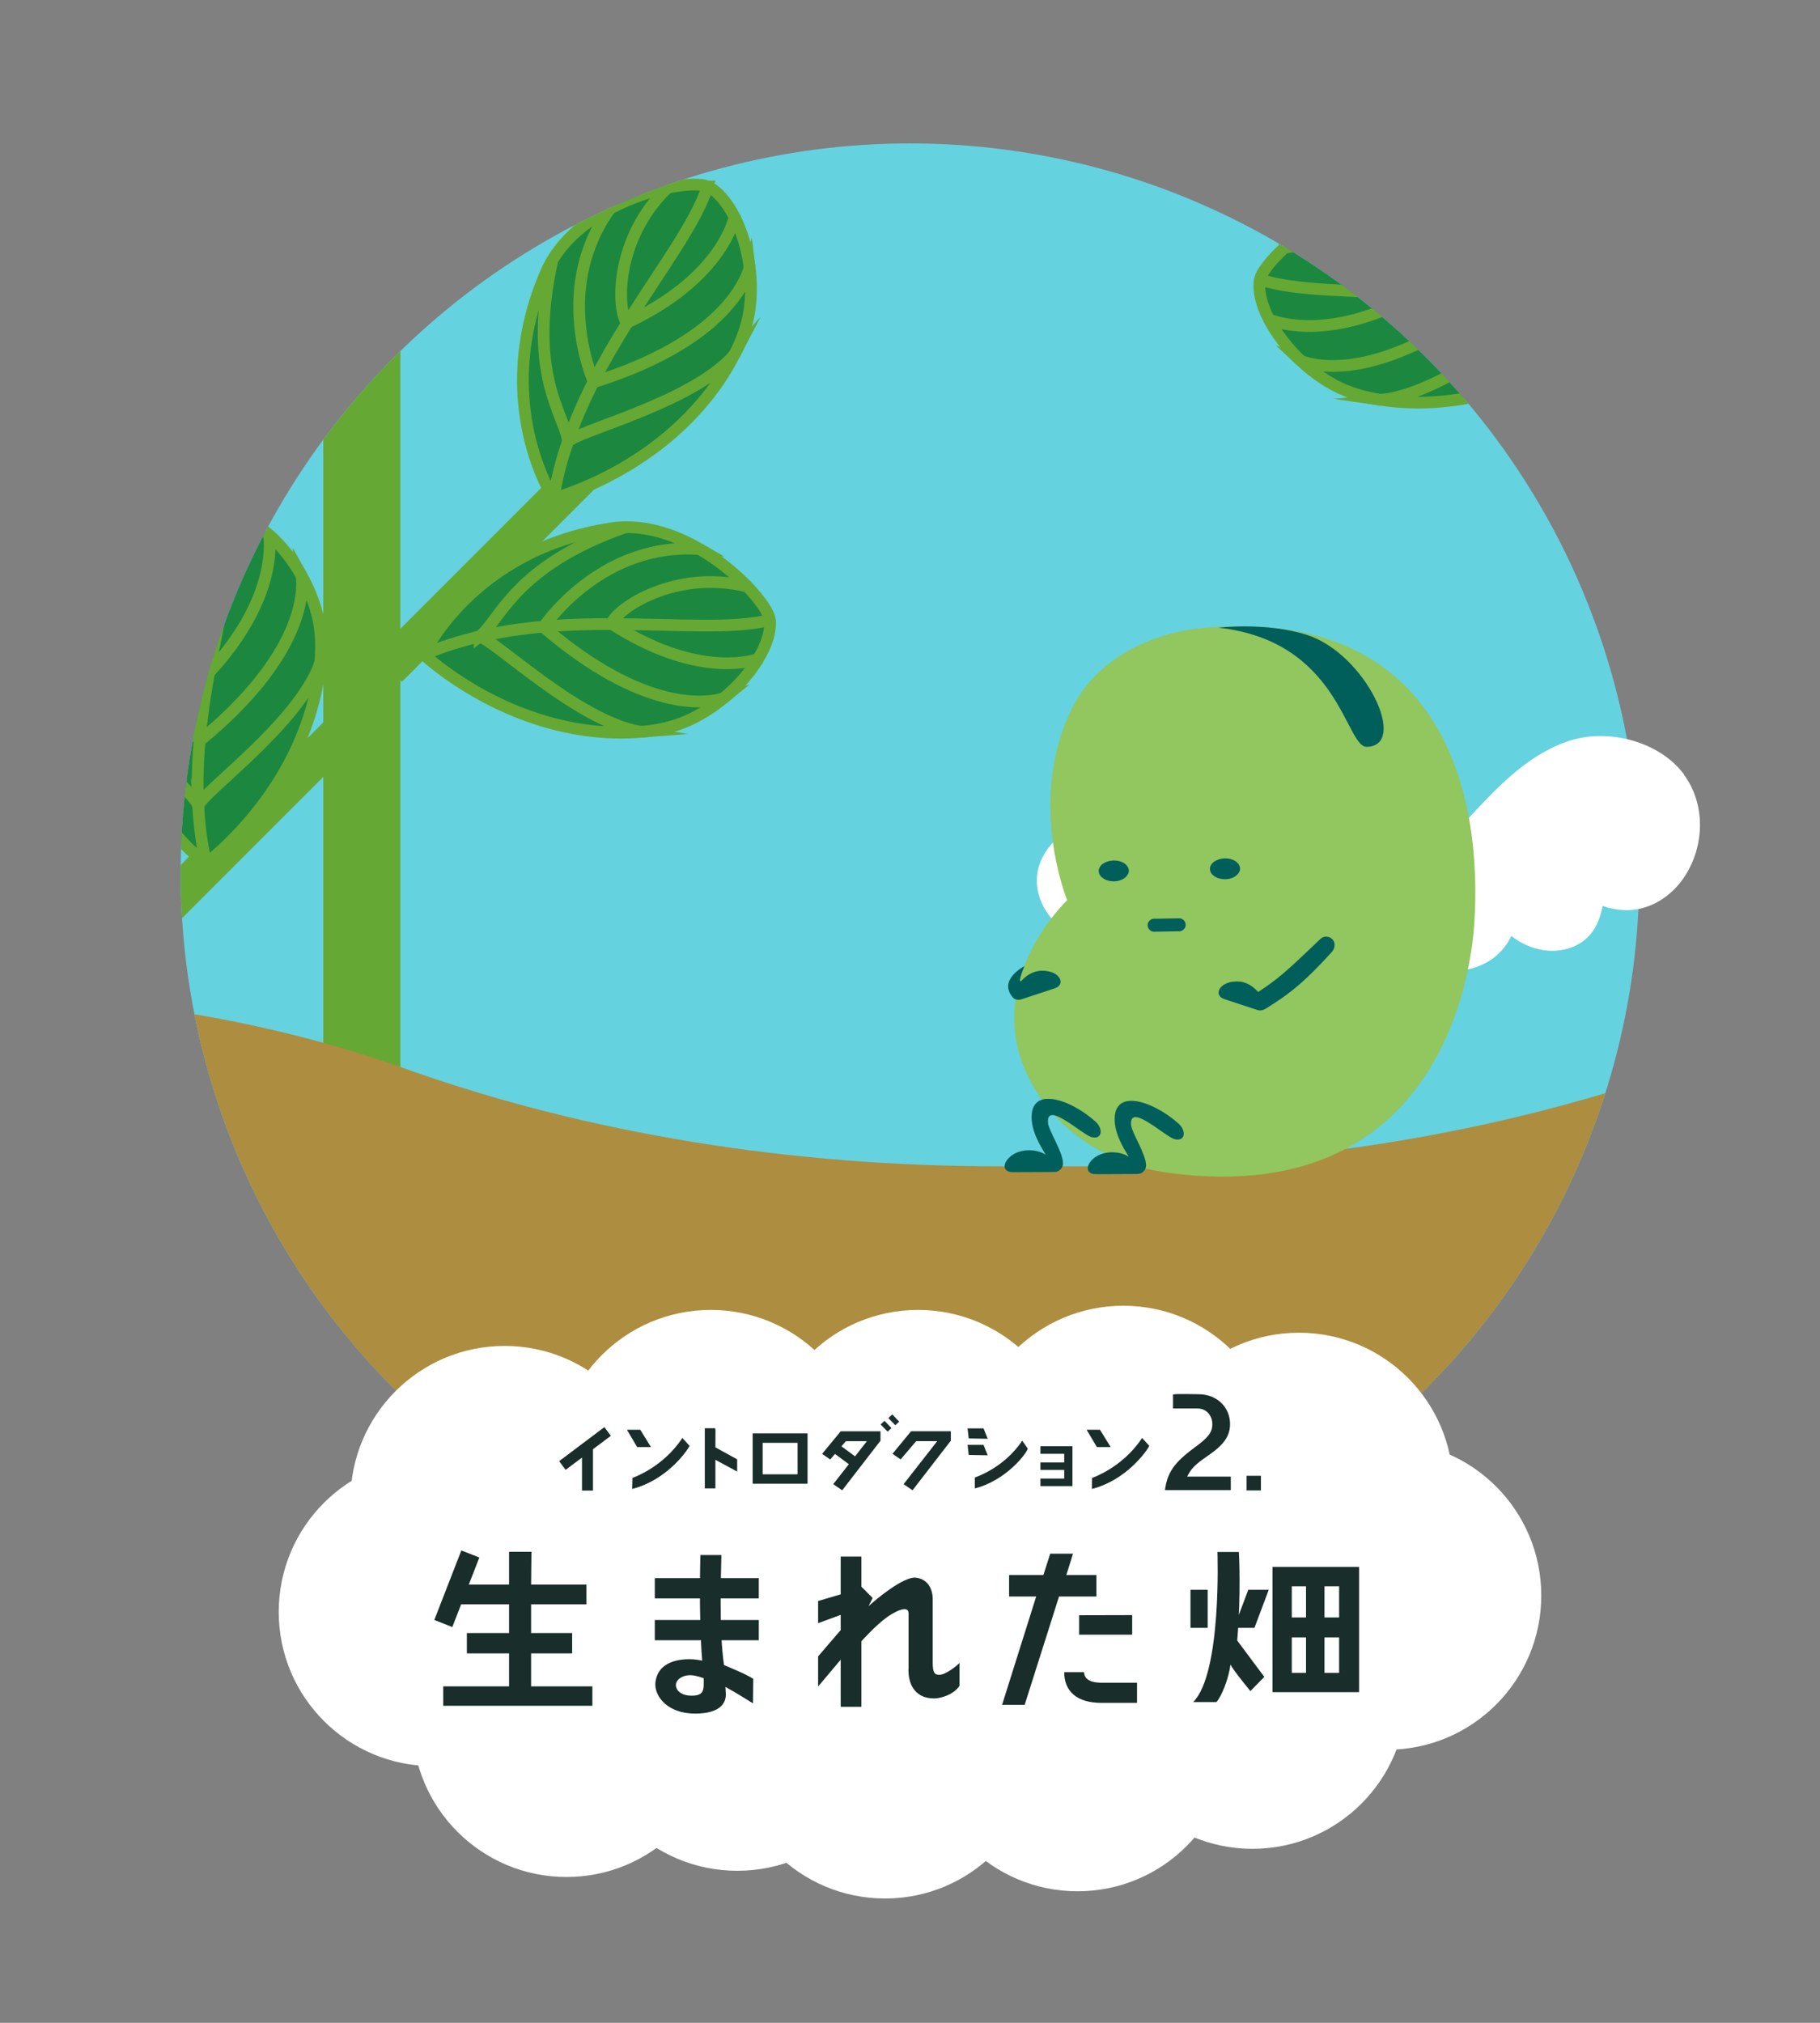 <?xml version="1.0" encoding="UTF-8"?><svg id="_レイヤー_1" xmlns="http://www.w3.org/2000/svg" xmlns:xlink="http://www.w3.org/1999/xlink" viewBox="0 0 270 300"><rect x="0" y="0" width="270" height="300" fill="#808080" stroke="none"/><defs><style>.cls-1,.cls-2{fill:none;}.cls-3{clip-path:url(#clippath);}.cls-4{fill:#f6f6c6;}.cls-5{fill:#005f5a;}.cls-6{fill:#66a834;}.cls-7{fill:#65d2e0;}.cls-8{fill:#eee70a;}.cls-9{fill:#fff;}.cls-10{fill:#92c65e;}.cls-11{fill:#ad8d3f;}.cls-12{fill:#206ea4;}.cls-13{fill:#1c873f;}.cls-14{fill:#192d2b;}.cls-15{fill:#2662d2;}.cls-16{clip-path:url(#clippath-1);}.cls-17{clip-path:url(#clippath-4);}.cls-18{clip-path:url(#clippath-3);}.cls-19{clip-path:url(#clippath-2);}.cls-20{clip-path:url(#clippath-6);}.cls-21{clip-path:url(#clippath-5);}.cls-2{stroke:#66a834;stroke-miterlimit:10;stroke-width:1.74px;}</style><clipPath id="clippath"><circle class="cls-1" cx="135" cy="528.35" r="108.2"/></clipPath><clipPath id="clippath-1"><circle class="cls-1" cx="875" cy="528.35" r="108.2"/></clipPath><clipPath id="clippath-2"><path class="cls-1" d="M517.37,304.34v392.23h688.55V304.34H517.37Z"/></clipPath><clipPath id="clippath-3"><circle class="cls-1" cx="503.17" cy="128.97" r="108.2"/></clipPath><clipPath id="clippath-4"><ellipse class="cls-1" cx="239.58" cy="-25.73" rx="58.44" ry="21.42"/></clipPath><clipPath id="clippath-5"><circle class="cls-1" cx="-235" cy="129.1" r="108.2"/></clipPath><clipPath id="clippath-6"><circle class="cls-1" cx="135" cy="129.47" r="108.2"/></clipPath></defs><g class="cls-3"><rect class="cls-15" x="-224.63" y="290.87" width="737.35" height="414.73"/></g><g class="cls-16"><g class="cls-19"><path class="cls-4" d="M526.04-80.15L165.23,544.8H824.54c13.85,0,25.1-7.5,31.16-17.99,6.06-10.49,6.92-23.98,0-35.98L526.04-80.15Z"/></g></g><g class="cls-18"><path class="cls-12" d="M226.74-157.12h10.14V-4.38c0,2.8-2.27,5.07-5.07,5.07h0c-2.8,0-5.07-2.27-5.07-5.07V-157.12h0Z"/><g><polygon class="cls-8" points="237.7 185.99 126.64 118.42 126.64 21.83 237.7 69.07 237.7 185.99"/><polygon class="cls-8" points="237.11 68.93 126.05 22.44 220.87 -8.58 328.54 30.33 237.11 68.93"/><polygon class="cls-4" points="330.09 201.81 237.7 249.76 237.7 68.36 328.54 30.33 330.09 201.81"/></g><path class="cls-8" d="M300.53-22.47c0,35.81-27.26,64.84-60.88,64.84s-60.88-29.03-60.88-64.84"/><g class="cls-17"><polygon class="cls-9" points="291.19 2.99 287.96 6 252 -33.59 255.22 -36.59 291.19 2.99"/><polygon class="cls-9" points="287.02 7.21 283.79 10.21 247.83 -29.37 251.06 -32.37 287.02 7.21"/><polygon class="cls-9" points="282.85 11.43 279.62 14.43 243.66 -25.15 246.89 -28.15 282.85 11.43"/><polygon class="cls-9" points="278.68 15.65 275.45 18.65 239.49 -20.93 242.72 -23.93 278.68 15.65"/><polygon class="cls-9" points="274.25 19.76 271.03 22.76 235.07 -16.82 238.29 -19.82 274.25 19.76"/><polygon class="cls-9" points="269.83 23.86 266.6 26.86 230.64 -12.72 233.87 -15.72 269.83 23.86"/><polygon class="cls-9" points="265.4 27.97 262.18 30.97 226.22 -8.61 229.44 -11.61 265.4 27.97"/><polygon class="cls-9" points="260.98 32.07 257.75 35.08 221.79 -4.51 225.02 -7.51 260.98 32.07"/></g></g><g class="cls-21"><circle class="cls-7" cx="-246.71" cy="82.34" r="335.54"/></g><g><g><g class="cls-20"><circle class="cls-7" cx="157.01" cy="86.2" r="187.62"/><rect class="cls-6" x="231.88" y="8.6" width="5.72" height="67.84" transform="translate(38.69 178.44) rotate(-45)"/><rect class="cls-6" x="78.72" y="41.2" width="5.72" height="67.84" transform="translate(86.15 185.91) rotate(-135)"/><g><g><path class="cls-13" d="M80.99,40.43c.28-.66,.61-1.28,.98-1.89-3.83,17.06,1.88,23.09,2.3,26.92-.94,2.73-1.68,5.54-2.13,8.44h0s-9.42-14.24-1.14-33.48Z"/><path class="cls-13" d="M81.96,38.54c2.02-3.34,5.2-5.85,8.57-7.63-8.32,11.46-2.97,24.52-2.46,25.68-1.45,2.84-2.75,5.8-3.81,8.87-.41-3.83-6.13-9.86-2.3-26.92Z"/><path class="cls-13" d="M88.07,56.59c-.5-1.16-5.85-14.21,2.46-25.68,2.88-1.53,5.91-2.53,8.46-3.07-7.89,7.69-7.48,18.12-6,20.02,.03-.01,.06-.03,.09-.04-1.74,2.78-3.46,5.7-5.02,8.77Z"/><path class="cls-13" d="M93,47.86c-1.48-1.9-1.89-12.33,6-20.02,2.81-.59,5.06-.63,5.95-.2h.02c-1.63,5.26-6.8,12.08-11.87,20.18-.03,.01-.06,.03-.09,.04Z"/><path class="cls-13" d="M84.26,65.46c1.06-3.07,2.36-6.03,3.81-8.87,.02,.05,.04,.08,.04,.08,18.73-5.9,22.4-14.53,23.09-17.02,.26,2.01,.29,4.1,0,6.18-.32,2.33-1.16,4.67-2.3,6.86-6.44,7.21-23.38,11.18-24.64,12.85,0-.02,0-.05-.01-.08Z"/><path class="cls-13" d="M88.07,56.59c1.56-3.06,3.29-5.99,5.02-8.77,12.83-6.06,15.44-13.84,15.88-15.63,1.06,2.09,1.86,4.68,2.22,7.47-.69,2.49-4.36,11.12-23.09,17.02,0,0-.01-.03-.04-.08Z"/><path class="cls-13" d="M84.26,65.46s0,.06,.01,.08c1.26-1.67,18.2-5.64,24.64-12.85-8.59,16.54-26.78,21.21-26.78,21.21,.45-2.9,1.19-5.71,2.13-8.44Z"/><path class="cls-13" d="M104.97,27.65c1.47,.67,2.88,2.32,4.01,4.54-.44,1.79-3.05,9.57-15.88,15.63,5.07-8.1,10.24-14.92,11.87-20.17Z"/></g><g><path class="cls-2" d="M111.2,39.66c-.36-2.78-1.16-5.38-2.22-7.47"/><path class="cls-2" d="M108.91,52.69c1.14-2.19,1.98-4.53,2.3-6.86,.28-2.07,.25-4.17,0-6.18-.69,2.49-4.36,11.12-23.09,17.02,0,0-.01-.03-.04-.08"/><path class="cls-2" d="M81.96,38.54c-.37,.6-.69,1.23-.98,1.89-8.28,19.23,1.14,33.48,1.14,33.48h0s18.19-4.68,26.78-21.22c-6.44,7.21-23.38,11.18-24.64,12.85,0-.02,0-.05-.01-.08-.94,2.73-1.68,5.54-2.13,8.44"/><path class="cls-2" d="M99,27.85c-2.56,.54-5.58,1.54-8.46,3.07"/><path class="cls-2" d="M88.07,56.59c1.56-3.06,3.29-5.99,5.02-8.77"/><path class="cls-2" d="M93.1,47.82c12.83-6.06,15.44-13.84,15.88-15.63-1.13-2.22-2.54-3.87-4.01-4.54"/><path class="cls-2" d="M84.26,65.46c1.06-3.07,2.36-6.03,3.81-8.87-.5-1.16-5.85-14.21,2.46-25.68-3.37,1.78-6.55,4.29-8.57,7.63-3.83,17.06,1.88,23.09,2.3,26.92Z"/><path class="cls-2" d="M99,27.85c-7.89,7.69-7.48,18.12-6,20.02,.03-.01,.06-.03,.09-.04,5.07-8.1,10.24-14.92,11.87-20.17h-.02c-.89-.43-3.14-.4-5.95,.19Z"/></g></g><g><g><path class="cls-13" d="M90.65,78.37c.71-.11,1.42-.16,2.12-.17-16.5,5.78-18.58,13.83-21.62,16.21-2.82,.65-5.59,1.51-8.29,2.67h0s7.1-15.54,27.79-18.7Z"/><path class="cls-13" d="M92.77,78.19c3.9-.06,7.71,1.31,11.01,3.23-14.13-.98-22.37,10.47-23.09,11.51-3.18,.27-6.38,.74-9.54,1.47,3.03-2.38,5.12-10.43,21.62-16.21Z"/><path class="cls-13" d="M80.69,92.93c.72-1.04,8.95-12.49,23.09-11.51,2.82,1.64,5.27,3.67,7.08,5.55-10.7-2.62-19.33,3.25-20.15,5.52,.03,.02,.06,.04,.09,.06-3.28,0-6.67,.09-10.1,.38Z"/><path class="cls-13" d="M90.71,92.5c.83-2.26,9.46-8.14,20.15-5.52,1.99,2.07,3.21,3.96,3.33,4.94v.02c-5.32,1.4-13.85,.63-23.39,.62-.03-.02-.06-.04-.09-.06Z"/><path class="cls-13" d="M71.15,94.4c3.16-.73,6.36-1.19,9.54-1.47-.03,.05-.05,.08-.05,.08,14.92,12.76,24.19,11.31,26.66,10.57-1.56,1.28-3.33,2.42-5.23,3.28-2.14,.97-4.57,1.49-7.03,1.68-9.53-1.64-21.87-13.91-23.95-14.09,.02-.01,.04-.04,.07-.05Z"/><path class="cls-13" d="M80.69,92.93c3.43-.3,6.82-.39,10.1-.38,11.94,7.67,19.92,5.76,21.67,5.19-1.21,2-2.99,4.06-5.16,5.84-2.47,.74-11.74,2.19-26.66-10.57,0,0,.02-.03,.05-.08Z"/><path class="cls-13" d="M71.15,94.4s-.04,.04-.07,.05c2.08,.18,14.42,12.45,23.95,14.09-18.57,1.47-32.18-11.48-32.18-11.48,2.7-1.16,5.48-2.02,8.29-2.67Z"/><path class="cls-13" d="M114.19,91.93c.21,1.6-.44,3.67-1.73,5.81-1.75,.57-9.73,2.48-21.67-5.19,9.55,0,18.07,.79,23.4-.62Z"/></g><g><path class="cls-2" d="M107.31,103.58c2.17-1.78,3.95-3.83,5.16-5.84"/><path class="cls-2" d="M95.04,108.54c2.46-.19,4.89-.72,7.03-1.68,1.9-.86,3.67-2,5.23-3.28-2.47,.74-11.74,2.19-26.66-10.57,0,0,.02-.03,.05-.08"/><path class="cls-2" d="M92.77,78.19c-.7,0-1.41,.06-2.12,.17-20.7,3.16-27.79,18.7-27.79,18.7h0s13.61,12.95,32.18,11.48c-9.53-1.64-21.87-13.91-23.95-14.09,.02-.01,.04-.04,.07-.05-2.82,.65-5.59,1.51-8.29,2.67"/><path class="cls-2" d="M110.86,86.98c-1.81-1.89-4.26-3.92-7.08-5.55"/><path class="cls-2" d="M80.69,92.93c3.43-.3,6.82-.39,10.1-.38"/><path class="cls-2" d="M90.8,92.55c11.94,7.67,19.92,5.76,21.67,5.19,1.29-2.13,1.94-4.21,1.73-5.81"/><path class="cls-2" d="M71.15,94.4c3.16-.73,6.36-1.19,9.54-1.47,.72-1.04,8.95-12.49,23.09-11.51-3.3-1.91-7.11-3.29-11.01-3.23-16.5,5.78-18.58,13.83-21.62,16.21Z"/><path class="cls-2" d="M110.86,86.98c-10.7-2.62-19.33,3.25-20.15,5.52,.03,.02,.06,.04,.09,.06,9.55,0,18.07,.79,23.4-.62v-.02c-.11-.98-1.34-2.87-3.33-4.94Z"/></g></g><rect class="cls-6" x="47.96" y="-40.49" width="11.43" height="227.77" transform="translate(107.35 146.78) rotate(-180)"/><rect class="cls-6" x="75.96" y="-38.94" width="5.72" height="67.84" transform="translate(138.1 47.15) rotate(-135)"/><rect class="cls-6" x="29.86" y="-8.38" width="5.72" height="67.84" transform="translate(-8.48 30.61) rotate(-45)"/><g><g><path class="cls-13" d="M90.94-7.04c.7-.14,1.4-.22,2.11-.27-16.24,6.48-17.97,14.61-20.9,17.11-2.79,.77-5.52,1.75-8.17,3.02h0s6.42-15.82,26.97-19.86Z"/><path class="cls-13" d="M93.05-7.31c3.9-.22,7.77,.98,11.15,2.76-14.16-.38-21.9,11.41-22.58,12.48-3.16,.41-6.34,1.01-9.47,1.87,2.93-2.5,4.67-10.63,20.9-17.11Z"/><path class="cls-13" d="M81.62,7.93c.67-1.07,8.41-12.86,22.58-12.48,2.89,1.52,5.42,3.44,7.31,5.25-10.8-2.16-19.17,4.07-19.9,6.37,.03,.02,.06,.03,.09,.05-3.28,.13-6.66,.37-10.08,.81Z"/><path class="cls-13" d="M91.6,7.07c.73-2.3,9.1-8.53,19.9-6.37,2.08,1.98,3.38,3.82,3.53,4.79,0,0,0,.01,0,.02-5.26,1.62-13.81,1.21-23.35,1.61-.03-.02-.06-.03-.09-.05Z"/><path class="cls-13" d="M72.15,9.8c3.13-.86,6.31-1.46,9.47-1.87-.03,.05-.05,.08-.05,.08,15.45,12.11,24.65,10.26,27.09,9.42-1.51,1.35-3.22,2.56-5.09,3.5-2.1,1.06-4.5,1.69-6.96,1.99-9.59-1.24-22.44-12.96-24.53-13.06,.02-.02,.04-.04,.06-.06Z"/><path class="cls-13" d="M81.62,7.93c3.42-.44,6.8-.68,10.08-.81,12.25,7.16,20.15,4.91,21.87,4.26-1.12,2.05-2.81,4.19-4.9,6.05-2.44,.84-11.64,2.69-27.09-9.42,0,0,.02-.03,.05-.08Z"/><path class="cls-13" d="M72.15,9.8s-.05,.04-.06,.06c2.09,.1,14.94,11.82,24.53,13.06-18.5,2.27-32.64-10.1-32.64-10.1,2.65-1.27,5.39-2.24,8.17-3.02Z"/><path class="cls-13" d="M115.04,5.51c.28,1.59-.28,3.68-1.48,5.87-1.72,.65-9.62,2.9-21.87-4.26,9.54-.4,18.09,.01,23.35-1.61Z"/></g><g><path class="cls-2" d="M108.66,17.43c2.09-1.87,3.78-4,4.9-6.05"/><path class="cls-2" d="M96.61,22.92c2.45-.3,4.86-.92,6.96-1.99,1.87-.94,3.58-2.15,5.09-3.5-2.44,.84-11.64,2.69-27.09-9.42,0,0,.02-.03,.05-.08"/><path class="cls-2" d="M93.05-7.31c-.7,.04-1.4,.13-2.11,.27-20.55,4.04-26.97,19.86-26.97,19.86h0s14.14,12.36,32.64,10.1c-9.59-1.24-22.44-12.96-24.53-13.06,.02-.02,.04-.04,.06-.06-2.79,.77-5.52,1.75-8.17,3.02"/><path class="cls-2" d="M111.51,.7c-1.89-1.81-4.42-3.73-7.31-5.25"/><path class="cls-2" d="M81.62,7.93c3.42-.44,6.8-.68,10.08-.81"/><path class="cls-2" d="M91.7,7.12c12.25,7.16,20.15,4.91,21.87,4.26,1.2-2.19,1.76-4.28,1.48-5.87"/><path class="cls-2" d="M72.15,9.8c3.13-.86,6.31-1.46,9.47-1.87,.67-1.07,8.41-12.86,22.58-12.48-3.38-1.77-7.25-2.98-11.15-2.76-16.24,6.48-17.97,14.61-20.9,17.11Z"/><path class="cls-2" d="M111.51,.7c-10.8-2.16-19.17,4.07-19.9,6.37,.03,.02,.06,.03,.09,.05,9.54-.4,18.09,.01,23.35-1.61,0,0,0-.02,0-.02-.15-.97-1.46-2.81-3.53-4.79Z"/></g></g><g><g><path class="cls-13" d="M-2.74-3.98c-.29-.65-.54-1.32-.73-1.99C6.51,8.37,14.82,8.24,17.92,10.52c1.38,2.54,2.95,4.99,4.78,7.28h0S5.84,15.12-2.74-3.98Z"/><path class="cls-13" d="M-3.47-5.98c-1.1-3.75-.8-7.79,.17-11.48C-.48-3.58,12.76,1.3,13.96,1.71c1.11,2.99,2.41,5.95,3.97,8.81C14.82,8.24,6.51,8.37-3.47-5.98Z"/><path class="cls-13" d="M13.96,1.71C12.76,1.3-.48-3.58-3.31-17.45c.82-3.16,2.13-6.06,3.46-8.31C.49-14.75,8.46-8.01,10.86-7.82c.01-.03,.02-.07,.03-.1,.87,3.15,1.87,6.4,3.07,9.63Z"/><path class="cls-13" d="M17.92,10.52c-1.55-2.86-2.85-5.82-3.97-8.81,.06,.02,.09,.03,.09,.03,8.31-17.79,4.43-26.33,3.06-28.52,1.65,1.17,3.22,2.56,4.56,4.17,1.5,1.81,2.66,4.01,3.5,6.32,.97,9.62-7.56,24.79-7.18,26.85-.02-.02-.05-.04-.07-.05Z"/><path class="cls-13" d="M13.96,1.71c-1.2-3.22-2.19-6.47-3.07-9.63,4.2-13.56,.23-20.73-.79-22.27,2.26,.63,4.71,1.79,7.01,3.41,1.37,2.19,5.25,10.73-3.06,28.52,0,0-.03-.01-.09-.03Z"/><path class="cls-13" d="M17.92,10.52s.05,.03,.07,.05c-.38-2.06,8.14-17.23,7.18-26.85,6.39,17.51-2.46,34.08-2.46,34.08-1.83-2.29-3.4-4.74-4.78-7.28Z"/></g><g><path class="cls-2" d="M25.16-16.28c-.84-2.32-2-4.52-3.5-6.32-1.34-1.61-2.91-3.01-4.56-4.17,1.37,2.19,5.25,10.73-3.06,28.52,0,0-.03-.01-.09-.03"/><path class="cls-2" d="M-3.47-5.98c.2,.68,.44,1.34,.73,1.99C5.84,15.12,22.7,17.8,22.7,17.8h0S31.55,1.23,25.16-16.28c.97,9.62-7.56,24.79-7.18,26.85-.02-.02-.05-.04-.07-.05,1.38,2.54,2.95,4.99,4.78,7.28"/><path class="cls-2" d="M13.96,1.71c-1.2-3.22-2.19-6.47-3.07-9.63"/><path class="cls-2" d="M17.92,10.52c-1.55-2.86-2.85-5.82-3.97-8.81C12.76,1.3-.48-3.58-3.31-17.45c-.97,3.69-1.27,7.73-.17,11.48C6.51,8.37,14.82,8.24,17.92,10.52Z"/></g></g><rect class="cls-6" x="244.54" y="-35.92" width="11.43" height="227.77"/><rect class="cls-6" x="271.18" y="-34.37" width="5.72" height="67.84" transform="translate(468.13 193) rotate(-135)"/><g><g><path class="cls-13" d="M211.32,29.5c-.7-.16-1.4-.26-2.1-.31,16.07,6.88,17.61,15.05,20.47,17.63,2.77,.84,5.48,1.88,8.1,3.22h0s-6.03-15.98-26.47-20.53Z"/><path class="cls-13" d="M209.22,29.19c-3.89-.32-7.79,.79-11.21,2.48,14.17-.03,21.61,11.95,22.26,13.04,3.15,.49,6.32,1.16,9.42,2.11-2.86-2.58-4.4-10.75-20.47-17.63Z"/><path class="cls-13" d="M220.27,44.7c-.65-1.09-8.09-13.07-22.26-13.04-2.92,1.44-5.5,3.31-7.44,5.07,10.85-1.89,19.07,4.55,19.74,6.86-.03,.02-.06,.03-.09,.05,3.27,.22,6.64,.54,10.05,1.06Z"/><path class="cls-13" d="M210.31,43.59c-.67-2.31-8.89-8.75-19.74-6.86-2.12,1.93-3.47,3.73-3.65,4.7,0,0,0,.01,0,.02,5.21,1.76,13.77,1.56,23.3,2.19,.03-.02,.06-.03,.09-.05Z"/><path class="cls-13" d="M229.69,46.81c-3.11-.94-6.27-1.62-9.42-2.11,.03,.05,.05,.08,.05,.08-15.75,11.72-24.9,9.65-27.31,8.75,1.47,1.38,3.16,2.64,5,3.62,2.08,1.11,4.46,1.8,6.9,2.15,9.61-.99,22.76-12.4,24.85-12.44-.02-.02-.04-.04-.06-.06Z"/><path class="cls-13" d="M220.27,44.7c-3.4-.53-6.78-.84-10.05-1.06-12.43,6.85-20.27,4.41-21.97,3.72,1.07,2.08,2.71,4.25,4.75,6.17,2.42,.9,11.57,2.97,27.31-8.75,0,0-.02-.03-.05-.08Z"/><path class="cls-13" d="M229.69,46.81s.04,.04,.06,.06c-2.09,.04-15.23,11.45-24.85,12.44,18.43,2.72,32.88-9.28,32.88-9.28-2.62-1.33-5.33-2.38-8.1-3.22Z"/><path class="cls-13" d="M186.92,41.45c-.32,1.58,.19,3.69,1.33,5.91,1.71,.69,9.54,3.13,21.97-3.72-9.53-.63-18.09-.43-23.3-2.19Z"/></g><g><path class="cls-2" d="M193.01,53.53c-2.05-1.92-3.68-4.09-4.75-6.17"/><path class="cls-2" d="M204.91,59.31c-2.44-.36-4.83-1.04-6.9-2.15-1.84-.99-3.53-2.24-5-3.62,2.42,.9,11.57,2.97,27.31-8.75,0,0-.02-.03-.05-.08"/><path class="cls-2" d="M209.22,29.19c.7,.06,1.4,.16,2.1,.31,20.44,4.55,26.47,20.53,26.47,20.53h0s-14.44,12-32.88,9.28c9.61-.99,22.76-12.4,24.85-12.44-.02-.02-.04-.04-.06-.06,2.77,.84,5.48,1.88,8.1,3.22"/><path class="cls-2" d="M190.58,36.73c1.94-1.76,4.51-3.62,7.44-5.07"/><path class="cls-2" d="M220.27,44.7c-3.4-.53-6.78-.84-10.05-1.06"/><path class="cls-2" d="M210.22,43.64c-12.43,6.85-20.27,4.41-21.97,3.72-1.14-2.22-1.65-4.33-1.33-5.91"/><path class="cls-2" d="M229.69,46.81c-3.11-.94-6.27-1.62-9.42-2.11-.65-1.09-8.09-13.07-22.26-13.04,3.42-1.69,7.32-2.8,11.21-2.48,16.07,6.88,17.61,15.05,20.47,17.63Z"/><path class="cls-2" d="M190.58,36.73c10.85-1.89,19.07,4.55,19.74,6.86-.03,.02-.06,.03-.09,.05-9.53-.63-18.09-.43-23.3-2.19,0,0,0-.01,0-.02,.18-.97,1.52-2.77,3.65-4.7Z"/></g></g><g><g><path class="cls-13" d="M224.69-6.31c-.18-.69-.41-1.36-.68-2.02,1.25,17.44-5.31,22.55-6.29,26.27,.52,2.84,.83,5.73,.85,8.67h0s11.44-12.68,6.12-32.93Z"/><path class="cls-13" d="M224.01-8.33c-1.5-3.6-4.27-6.56-7.34-8.82,6.52,12.58-.72,24.69-1.39,25.76,1.01,3.03,1.86,6.15,2.44,9.34,.98-3.73,7.53-8.84,6.29-26.27Z"/><path class="cls-13" d="M215.28,8.61c.67-1.07,7.91-13.18,1.39-25.76-2.62-1.94-5.46-3.38-7.91-4.29,6.65,8.78,4.7,19.03,2.94,20.69-.03-.02-.05-.04-.09-.06,1.31,3.01,2.57,6.15,3.66,9.42Z"/><path class="cls-13" d="M217.73,17.95c-.59-3.19-1.44-6.31-2.44-9.34-.03,.05-.05,.08-.05,.08C197.59,.06,195.25-9.02,194.94-11.58c-.55,1.94-.89,4.02-.93,6.11-.04,2.35,.44,4.79,1.24,7.13,5.29,8.08,21.45,14.55,22.44,16.38,0-.03,.02-.05,.03-.08Z"/><path class="cls-13" d="M215.28,8.61c-1.09-3.27-2.36-6.41-3.66-9.42-11.78-7.91-13.2-15.99-13.37-17.82-1.36,1.91-2.54,4.36-3.31,7.05,.31,2.56,2.65,11.64,20.29,20.27,0,0,.02-.03,.05-.08Z"/><path class="cls-13" d="M217.73,17.95s-.02,.05-.03,.08c-1-1.84-17.15-8.3-22.44-16.38,6.02,17.63,23.32,24.97,23.32,24.97-.02-2.94-.33-5.83-.85-8.67Z"/></g><g><path class="cls-2" d="M195.26,1.65c-.8-2.34-1.29-4.77-1.24-7.13,.03-2.09,.38-4.16,.93-6.11,.31,2.56,2.65,11.64,20.29,20.27,0,0,.02-.03,.05-.08"/><path class="cls-2" d="M224.01-8.33c.27,.65,.5,1.32,.68,2.02,5.32,20.25-6.12,32.93-6.12,32.93h0s-17.29-7.34-23.32-24.97c5.29,8.08,21.45,14.55,22.44,16.38,0-.03,.02-.05,.03-.08,.52,2.84,.83,5.73,.85,8.67"/><path class="cls-2" d="M215.28,8.61c-1.09-3.27-2.36-6.41-3.66-9.42"/><path class="cls-2" d="M217.73,17.95c-.59-3.19-1.44-6.31-2.44-9.34,.67-1.07,7.91-13.18,1.39-25.76,3.07,2.27,5.84,5.22,7.34,8.82,1.25,17.44-5.31,22.55-6.29,26.27Z"/><path class="cls-2" d="M208.76-21.44c6.65,8.78,4.7,19.03,2.94,20.69-.03-.02-.05-.04-.09-.06-3.8-8.76-7.9-16.28-8.73-21.71h.02c.94-.29,3.16,.08,5.85,1.09Z"/></g></g><g><g><path class="cls-13" d="M283.1,2.8c.71-.11,1.42-.16,2.12-.17-16.5,5.78-18.58,13.83-21.62,16.21-2.82,.65-5.59,1.51-8.29,2.67h0s7.1-15.54,27.79-18.7Z"/><path class="cls-13" d="M285.23,2.63c3.9-.06,7.71,1.31,11.01,3.23-14.13-.98-22.37,10.47-23.09,11.51-3.18,.27-6.38,.74-9.54,1.47,3.03-2.38,5.12-10.43,21.62-16.21Z"/><path class="cls-13" d="M263.61,18.83c3.16-.73,6.36-1.19,9.54-1.47-.03,.05-.05,.08-.05,.08,14.92,12.76,24.19,11.31,26.66,10.57-1.56,1.28-3.33,2.42-5.23,3.28-2.14,.97-4.57,1.49-7.03,1.68-9.53-1.64-21.87-13.91-23.95-14.09,.02-.01,.04-.04,.07-.05Z"/><path class="cls-13" d="M263.61,18.83s-.04,.04-.07,.05c2.08,.18,14.42,12.45,23.95,14.09-18.57,1.47-32.18-11.48-32.18-11.48,2.7-1.16,5.48-2.02,8.29-2.67Z"/></g><g><path class="cls-2" d="M285.23,2.63c-.7,0-1.41,.06-2.12,.17-20.7,3.16-27.79,18.7-27.79,18.7h0s13.61,12.95,32.18,11.48c-9.53-1.64-21.87-13.91-23.95-14.09,.02-.01,.04-.04,.07-.05-2.82,.65-5.59,1.51-8.29,2.67"/><path class="cls-2" d="M263.61,18.83c3.16-.73,6.36-1.19,9.54-1.47,.72-1.04,8.95-12.49,23.09-11.51-3.3-1.91-7.11-3.29-11.01-3.23-16.5,5.78-18.58,13.83-21.62,16.21Z"/></g></g><rect class="cls-6" x="-.18" y="35.51" width="11.43" height="227.77"/><rect class="cls-6" x="286.84" y="56.09" width="5.72" height="67.84" transform="translate(21.21 231.21) rotate(-45)"/><rect class="cls-6" x="26.46" y="95.91" width="5.72" height="67.84" transform="translate(-41.76 242.36) rotate(-135)"/><rect class="cls-6" x="-21.11" y="73" width="5.72" height="67.84" transform="translate(-80.95 18.41) rotate(-45)"/><rect class="cls-6" x="-21.11" y="-1.6" width="5.72" height="67.84" transform="translate(-28.2 -3.44) rotate(-45)"/><g><g><path class="cls-13" d="M261.2,37.33c-.44-.56-.92-1.09-1.42-1.58,8.05,15.52,4.06,22.8,4.64,26.62,1.6,2.4,3.04,4.93,4.21,7.62h0s5.48-16.18-7.43-32.67Z"/><path class="cls-13" d="M259.78,35.76c-2.8-2.72-6.52-4.33-10.23-5.2,10.96,8.97,9.11,22.95,8.92,24.2,2.13,2.38,4.14,4.91,5.95,7.61-.58-3.81,3.42-11.1-4.64-26.62Z"/><path class="cls-13" d="M258.46,54.76c.19-1.25,2.04-15.23-8.92-24.2-3.18-.74-6.36-.94-8.97-.81,9.59,5.43,11.85,15.62,10.9,17.83-.04,0-.07-.01-.1-.02,2.39,2.24,4.8,4.63,7.09,7.2Z"/><path class="cls-13" d="M251.48,47.59c.95-2.22-1.31-12.41-10.9-17.83-2.86,.15-5.05,.68-5.8,1.32h-.02c2.91,4.68,9.65,9.96,16.62,16.49,.04,0,.07,.01,.1,.02Z"/><path class="cls-13" d="M264.41,62.37c-1.8-2.7-3.82-5.23-5.95-7.61,0,.06-.01,.09-.01,.09-19.61-.93-25.36-8.34-26.66-10.57,.26,2,.77,4.04,1.57,5.97,.9,2.17,2.31,4.22,3.97,6.04,8.06,5.33,25.46,4.86,27.1,6.15,0-.03-.01-.06-.01-.08Z"/><path class="cls-13" d="M258.46,54.76c-2.29-2.56-4.7-4.96-7.09-7.2-13.95-2.59-18.45-9.45-19.34-11.07-.49,2.29-.61,5-.24,7.79,1.29,2.23,7.05,9.64,26.66,10.57,0,0,0-.03,.01-.09Z"/><path class="cls-13" d="M264.41,62.37s0,.06,.01,.08c-1.64-1.29-19.04-.82-27.1-6.15,12.52,13.8,31.3,13.7,31.3,13.7-1.17-2.69-2.61-5.22-4.21-7.62Z"/><path class="cls-13" d="M234.76,31.08c-1.25,1.02-2.2,2.97-2.72,5.41,.89,1.62,5.39,8.48,19.34,11.07-6.96-6.54-13.7-11.82-16.62-16.48Z"/></g><g><path class="cls-2" d="M231.79,44.28c-.36-2.79-.25-5.5,.24-7.79"/><path class="cls-2" d="M237.32,56.3c-1.66-1.82-3.07-3.87-3.97-6.04-.8-1.94-1.31-3.97-1.57-5.97,1.29,2.23,7.05,9.64,26.66,10.57,0,0,0-.03,.01-.09"/><path class="cls-2" d="M259.78,35.76c.51,.49,.99,1.01,1.42,1.58,12.91,16.49,7.43,32.67,7.43,32.67h0s-18.78,.11-31.3-13.7c8.06,5.33,25.46,4.86,27.1,6.15,0-.03-.01-.06-.01-.08,1.6,2.4,3.04,4.93,4.21,7.62"/><path class="cls-2" d="M240.58,29.75c2.61-.13,5.79,.07,8.97,.81"/><path class="cls-2" d="M258.46,54.76c-2.29-2.56-4.7-4.96-7.09-7.2"/><path class="cls-2" d="M251.37,47.56c-13.95-2.59-18.45-9.45-19.34-11.07,.52-2.44,1.47-4.39,2.72-5.41"/><path class="cls-2" d="M264.41,62.37c-1.8-2.7-3.82-5.23-5.95-7.61,.19-1.25,2.04-15.23-8.92-24.2,3.72,.87,7.43,2.48,10.23,5.2,8.05,15.52,4.06,22.8,4.64,26.62Z"/><path class="cls-2" d="M240.58,29.75c9.59,5.43,11.85,15.62,10.9,17.83-.04,0-.07-.01-.1-.02-6.96-6.54-13.7-11.82-16.62-16.48h.02c.75-.65,2.94-1.19,5.8-1.33Z"/></g></g><g><g><path class="cls-13" d="M17.02,97.4c.02-.72,.09-1.42,.2-2.12,2.81,17.25,10.36,20.72,12.18,24.12,.15,2.89,.51,5.77,1.17,8.63h0s-14.06-9.7-13.55-30.63Z"/><path class="cls-13" d="M17.22,95.28c.63-3.85,2.64-7.36,5.1-10.28-3.44,13.74,6.4,23.85,7.3,24.74-.29,3.18-.39,6.41-.22,9.66-1.81-3.4-9.37-6.86-12.18-24.12Z"/><path class="cls-13" d="M29.62,109.74c-.9-.89-10.74-11-7.3-24.74,2.11-2.49,4.54-4.55,6.71-6-4.45,10.07-.18,19.6,1.91,20.81,.02-.03,.05-.05,.07-.08-.57,3.23-1.08,6.58-1.39,10.01Z"/><path class="cls-13" d="M30.94,99.82c-2.08-1.21-6.36-10.74-1.91-20.81,2.38-1.6,4.46-2.47,5.44-2.41h.02c.45,5.49-1.81,13.74-3.49,23.14-.02,.03-.05,.05-.07,.08Z"/><path class="cls-13" d="M29.4,119.4c-.17-3.24-.06-6.48,.22-9.66,.04,.05,.07,.06,.07,.06,15.17-12.46,15.36-21.83,15.07-24.4,.99,1.76,1.8,3.7,2.31,5.73,.58,2.28,.67,4.76,.43,7.22-3.28,9.09-17.52,19.1-18.06,21.12-.01-.03-.03-.05-.04-.07Z"/><path class="cls-13" d="M29.62,109.74c.31-3.43,.81-6.78,1.39-10.01,9.64-10.41,9.16-18.6,8.9-20.43,1.76,1.54,3.47,3.66,4.85,6.1,.29,2.56,.1,11.94-15.07,24.4,0,0-.02-.02-.07-.06Z"/><path class="cls-13" d="M29.4,119.4s.03,.05,.04,.07c.55-2.02,14.78-12.03,18.06-21.12-1.8,18.54-16.93,29.67-16.93,29.67-.67-2.86-1.03-5.75-1.17-8.63Z"/><path class="cls-13" d="M34.5,76.6c1.61,.07,3.54,1.07,5.42,2.71,.26,1.83,.74,10.02-8.9,20.43,1.68-9.4,3.93-17.66,3.49-23.14Z"/></g><g><path class="cls-2" d="M44.76,85.41c-1.37-2.45-3.08-4.56-4.85-6.1"/><path class="cls-2" d="M47.5,98.36c.24-2.46,.15-4.94-.43-7.22-.52-2.03-1.32-3.96-2.31-5.73,.29,2.56,.1,11.94-15.07,24.4,0,0-.02-.02-.07-.06"/><path class="cls-2" d="M17.22,95.28c-.12,.69-.19,1.4-.2,2.12-.51,20.93,13.55,30.64,13.55,30.64h0s15.13-11.13,16.93-29.68c-3.28,9.09-17.52,19.1-18.06,21.12-.01-.03-.03-.05-.04-.07,.15,2.89,.51,5.77,1.17,8.63"/><path class="cls-2" d="M29.04,79.01c-2.17,1.45-4.6,3.51-6.71,6"/><path class="cls-2" d="M29.62,109.74c.31-3.43,.81-6.78,1.39-10.01"/><path class="cls-2" d="M31.01,99.74c9.64-10.41,9.16-18.6,8.9-20.43-1.88-1.64-3.8-2.64-5.42-2.71"/><path class="cls-2" d="M29.4,119.4c-.17-3.24-.06-6.48,.22-9.66-.9-.89-10.74-11-7.3-24.74-2.46,2.92-4.48,6.43-5.1,10.28,2.81,17.25,10.36,20.72,12.18,24.12Z"/><path class="cls-2" d="M29.04,79.01c-4.45,10.07-.18,19.6,1.91,20.81,.02-.03,.05-.05,.07-.08,1.68-9.4,3.93-17.66,3.49-23.14h-.02c-.98-.06-3.06,.81-5.44,2.41Z"/></g></g><g><g><path class="cls-13" d="M-6.4,41.72c1.54-3.59,4.34-6.51,7.43-8.75-6.64,12.51,.48,24.69,1.13,25.77-1.04,3.02-1.92,6.13-2.54,9.32-.94-3.74-7.44-8.91-6.02-26.34Z"/><path class="cls-13" d="M2.16,58.74c-.66-1.08-7.78-13.25-1.13-25.77,2.64-1.91,5.49-3.32,7.95-4.21-6.74,8.71-4.89,18.98-3.15,20.66,.03-.02,.05-.04,.08-.06-1.33,2.99-2.63,6.13-3.75,9.38Z"/><path class="cls-13" d="M5.83,49.41c-1.74-1.68-3.59-11.95,3.15-20.66,2.7-.98,4.92-1.33,5.86-1.03h.02c-.88,5.43-5.06,12.91-8.95,21.63-.03,.02-.05,.04-.08,.06Z"/><path class="cls-13" d="M-.38,68.05c.62-3.19,1.5-6.3,2.54-9.32,.03,.05,.05,.08,.05,.08,17.72-8.45,20.16-17.51,20.49-20.06,.53,1.95,.86,4.02,.87,6.12,.02,2.35-.49,4.78-1.32,7.11C16.88,60.01,.66,66.31-.35,68.14c0-.03-.02-.05-.02-.08Z"/><path class="cls-13" d="M2.16,58.74c1.12-3.25,2.42-6.39,3.75-9.38,11.87-7.79,13.36-15.86,13.55-17.69,1.34,1.92,2.5,4.38,3.24,7.09-.33,2.56-2.77,11.61-20.49,20.06,0,0-.02-.03-.05-.08Z"/><path class="cls-13" d="M-.38,68.05s.02,.05,.02,.08c1.01-1.83,17.24-8.13,22.6-16.16C16.05,69.55-1.31,76.72-1.31,76.72c.05-2.94,.39-5.82,.94-8.66Z"/><path class="cls-13" d="M14.86,27.73c1.55,.46,3.18,1.89,4.6,3.93-.19,1.84-1.68,9.9-13.55,17.69,3.89-8.72,8.06-16.2,8.95-21.63Z"/></g><g><path class="cls-2" d="M22.7,38.75c-.74-2.71-1.9-5.17-3.24-7.09"/><path class="cls-2" d="M22.25,51.98c.83-2.32,1.34-4.76,1.32-7.11-.01-2.09-.33-4.17-.87-6.12-.33,2.56-2.77,11.61-20.49,20.06,0,0-.02-.03-.05-.08"/><path class="cls-2" d="M-6.4,41.72c-.27,.65-.51,1.32-.7,2.01C-12.62,63.92-1.32,76.72-1.32,76.72h0s17.37-7.17,23.56-24.74C16.88,60.01,.66,66.31-.35,68.14c0-.03-.02-.05-.02-.08-.55,2.84-.89,5.73-.94,8.66"/><path class="cls-2" d="M8.98,28.76c-2.46,.89-5.31,2.3-7.95,4.21"/><path class="cls-2" d="M2.16,58.74c1.12-3.25,2.42-6.39,3.75-9.38"/><path class="cls-2" d="M5.91,49.35c11.87-7.79,13.36-15.86,13.55-17.69-1.43-2.04-3.05-3.47-4.6-3.93"/><path class="cls-2" d="M-.38,68.05c.62-3.19,1.5-6.3,2.54-9.32-.66-1.08-7.78-13.25-1.13-25.77-3.09,2.24-5.89,5.16-7.43,8.75-1.42,17.42,5.08,22.6,6.02,26.34Z"/><path class="cls-2" d="M8.98,28.76c-6.74,8.71-4.89,18.98-3.15,20.66,.03-.02,.05-.04,.08-.06,3.89-8.72,8.06-16.2,8.95-21.63h-.02c-.94-.3-3.16,.05-5.86,1.03Z"/></g></g><g><g><path class="cls-13" d="M272.62,94.52c-3.87,.49-7.45,2.39-10.45,4.75,13.85-2.97,23.63,7.2,24.48,8.13,3.18-.18,6.42-.17,9.65,.1-3.34-1.93-6.54-9.59-23.69-12.98Z"/><path class="cls-13" d="M286.66,107.4c-.86-.93-10.63-11.1-24.48-8.13-2.56,2.02-4.7,4.38-6.22,6.51,10.22-4.11,19.59,.48,20.73,2.61-.03,.03-.05,.04-.08,.07,3.24-.47,6.61-.86,10.05-1.05Z"/><path class="cls-13" d="M276.69,108.39c-1.14-2.12-10.52-6.71-20.73-2.61-1.68,2.33-2.62,4.37-2.59,5.35v.02c5.47,.63,13.8-1.34,23.25-2.7,.03-.02,.05-.04,.08-.07Z"/><path class="cls-13" d="M296.32,107.51c-3.23-.28-6.47-.28-9.65-.1,.04,.04,.06,.07,.06,.07-12.97,14.75-22.34,14.62-24.9,14.24,1.73,1.05,3.64,1.92,5.65,2.5,2.26,.66,4.74,.83,7.2,.67,9.19-2.97,19.68-16.86,21.71-17.33-.03-.02-.05-.03-.07-.05Z"/><path class="cls-13" d="M286.66,107.4c-3.44,.19-6.81,.58-10.05,1.05-10.73,9.29-18.9,8.52-20.71,8.21,1.48,1.81,3.53,3.6,5.93,5.05,2.55,.38,11.93,.51,24.9-14.24,0,0-.02-.02-.06-.07Z"/><path class="cls-13" d="M253.36,111.16c.02,1.62,.95,3.57,2.53,5.5,1.81,.32,9.98,1.08,20.71-8.21-9.45,1.36-17.78,3.34-23.25,2.7Z"/></g><g><path class="cls-2" d="M261.83,121.71c-2.4-1.45-4.45-3.24-5.93-5.05"/><path class="cls-2" d="M274.67,124.89c-2.47,.16-4.94-.01-7.2-.67-2.01-.58-3.92-1.46-5.65-2.5,2.55,.38,11.93,.51,24.9-14.24,0,0-.02-.02-.06-.07"/><path class="cls-2" d="M272.62,94.52c.7-.09,1.41-.13,2.12-.13,20.94,.2,30.16,14.58,30.16,14.58h0s-11.63,14.75-30.23,15.92c9.19-2.97,19.68-16.86,21.71-17.33-.03-.02-.05-.03-.07-.05,2.88,.24,5.75,.71,8.59,1.46"/><path class="cls-2" d="M255.96,105.78c1.52-2.12,3.66-4.49,6.22-6.51"/><path class="cls-2" d="M276.61,108.45c-10.73,9.29-18.9,8.52-20.71,8.21-1.58-1.93-2.51-3.88-2.53-5.5"/><path class="cls-2" d="M296.32,107.51c-3.23-.28-6.47-.28-9.65-.1-.86-.93-10.63-11.1-24.48-8.13,3-2.36,6.58-4.26,10.45-4.75,17.15,3.39,20.35,11.06,23.69,12.98Z"/><path class="cls-2" d="M255.96,105.78c10.22-4.11,19.59,.48,20.73,2.61-.03,.03-.05,.04-.08,.07-9.45,1.36-17.78,3.34-23.25,2.7v-.02c-.03-.99,.92-3.03,2.59-5.35Z"/></g></g><path class="cls-11" d="M379.16,264.44v-108.56c-18.01-5.46-38.82-8.58-61.01-8.58-25.45,0-49.11,4.1-68.78,11.14-27.32,9.77-57.64,14.53-88.22,14.53h-12.97c-30.58,0-60.91-4.76-88.22-14.53-19.67-7.04-43.33-11.14-68.78-11.14s-47.87,3.9-67.23,10.6v106.54H379.16Z"/></g><g><path class="cls-9" d="M249.81,114.83c-3.58-4.8-10.93-6.74-16.56-5.09-6.09,1.78-10.74,6.61-14.94,11.12-5.5,5.92-10.76,12.42-17.68,16.78-1.4,.88-.64,3.04,.65,2.94,.04,.02,.08,.05,.13,.07,5.03,2.15,11.29,4.44,16.83,3,2.81-.73,4.82-2.47,5.98-4.85,1.7,1.41,4.05,2.22,6.06,2.21,2.11-.01,4.21-.77,5.61-2.39,1.05-1.21,1.56-2.71,1.86-4.26,2,.68,4.11,.87,6.21,.23,2.47-.75,4.54-2.45,5.95-4.59,2.97-4.52,3.16-10.75-.13-15.16Z"/><path class="cls-9" d="M153.84,129.95c.35-3.95,4.02-7.42,7.99-8.22,4.29-.87,8.86,.49,13.04,1.82,5.48,1.74,11.03,3.9,16.77,4.27,1.16,.08,1.51,1.58,.7,1.93-.02,.03-.03,.06-.05,.08-2.2,2.85-5.08,6.18-8.93,7.08-1.95,.46-3.79,.07-5.37-.96-.49,1.36-1.59,2.59-2.8,3.21-1.26,.66-2.8,.87-4.24,.37-1.08-.38-1.94-1.1-2.69-1.91-.94,1.03-2.13,1.81-3.62,2.1-1.75,.34-3.61,0-5.25-.82-3.45-1.72-5.87-5.32-5.55-8.95Z"/><path class="cls-10" d="M173.39,173.95c-10.23-1.36-17.83-7.42-21.2-15-6.17-13.92,6.13-25.44,6.13-25.44,0,0-6.19-15.12,.92-28.86,3.55-6.85,11.43-10.83,19.34-11.53,36.22-3.2,41.39,25.8,40.12,44.03-.3,4.33-3.49,42.37-45.32,36.8Z"/><path class="cls-5" d="M181.45,128.71c-.01,.05-.03,.11-.06,.16l.12-.21c-.03,.05-.07,.1-.12,.15l.2-.18s-.1,.08-.15,.11l.26-.14c-.06,.04-.13,.07-.21,.09l.3-.1c-.08,.02-.16,.04-.24,.05l.34-.04c-.09,0-.17,.01-.26,0l.34,.03c-.09,0-.17-.02-.25-.04l.31,.08c-.08-.02-.15-.05-.22-.08l.26,.13c-.06-.03-.11-.07-.16-.11l.2,.18c-.05-.04-.09-.09-.13-.14l.13,.21c-.03-.05-.06-.11-.07-.16l.05,.24c-.01-.06-.01-.12,0-.18l-.04,.24c.01-.06,.03-.12,.06-.17l-.12,.21c.03-.05,.07-.1,.12-.15l-.2,.18s.1-.08,.15-.11l-.26,.14c.06-.04,.13-.07,.21-.09l-.3,.1c.08-.02,.16-.04,.24-.05l-.34,.04c.09,0,.17-.01,.26,0l-.34-.03c.09,0,.17,.02,.25,.04l-.31-.08c.08,.02,.15,.05,.22,.08l-.26-.13c.06,.03,.11,.07,.16,.11l-.2-.18c.05,.04,.09,.09,.13,.14l-.13-.21c.03,.05,.06,.11,.07,.16l-.05-.24c.01,.06,.01,.12,0,.18l.04-.24v.02c-.05,.12-.06,.24-.02,.35,0,.12,.06,.23,.16,.33,.16,.18,.47,.35,.77,.39,.33,.05,.7,.03,.98-.11l.26-.14c.16-.11,.26-.25,.32-.4,.02-.11,.05-.22,.05-.33,0-.08-.02-.15-.04-.22-.04-.19-.11-.34-.25-.51-.02-.03-.05-.06-.08-.09-.09-.09-.18-.17-.29-.25-.03-.02-.07-.05-.11-.07-.12-.06-.24-.13-.38-.18-.18-.07-.39-.13-.6-.15s-.43-.05-.64-.03c-.15,.01-.31,.03-.46,.06-.1,.02-.2,.05-.29,.08-.25,.08-.43,.17-.65,.3-.04,.02-.07,.05-.1,.07-.1,.08-.2,.17-.28,.26-.03,.03-.05,.06-.07,.09-.06,.1-.13,.2-.17,.31s-.05,.23-.06,.34c0,.04,0,.08,0,.12,.02,.14,.04,.29,.12,.43,.06,.1,.11,.2,.19,.29,.05,.06,.12,.12,.19,.17,.17,.15,.34,.25,.57,.35,.04,.02,.09,.04,.13,.05,.14,.04,.29,.09,.44,.12,.05,0,.1,.02,.15,.02,.16,.01,.32,.03,.48,.03s.34-.03,.5-.05c.06,0,.11-.02,.17-.04,.15-.04,.3-.08,.44-.14s.26-.13,.38-.21c.04-.03,.08-.06,.12-.09,.1-.09,.21-.18,.29-.28s.13-.21,.19-.31c.02-.04,.04-.09,.05-.13,.05-.12,.06-.24,.02-.35,0-.12-.06-.23-.16-.33-.16-.18-.47-.35-.77-.39-.33-.05-.7-.03-.98,.11-.26,.12-.53,.32-.58,.54Z"/><path class="cls-5" d="M164.95,129.02c-.01,.05-.03,.11-.06,.16l.12-.21c-.03,.05-.07,.1-.12,.15l.2-.18s-.1,.08-.15,.11l.26-.14c-.06,.04-.13,.07-.21,.09l.3-.1c-.08,.02-.16,.04-.24,.05l.34-.04c-.09,0-.17,.01-.26,0l.34,.03c-.09,0-.17-.02-.25-.04l.31,.08c-.08-.02-.15-.05-.22-.08l.26,.13c-.06-.03-.11-.07-.16-.11l.2,.18c-.05-.04-.09-.09-.13-.14l.13,.21c-.03-.05-.06-.11-.07-.16l.05,.24c-.01-.06-.01-.12,0-.18l-.04,.24c.01-.06,.03-.12,.06-.17l-.12,.21c.03-.05,.07-.1,.12-.15l-.2,.18s.1-.08,.15-.11l-.26,.14c.06-.04,.13-.07,.21-.09l-.3,.1c.08-.02,.16-.04,.24-.05l-.34,.04c.09,0,.17-.01,.26,0l-.34-.03c.09,0,.17,.02,.25,.04l-.31-.08c.08,.02,.15,.05,.22,.08l-.26-.13c.06,.03,.11,.07,.16,.11l-.2-.18c.05,.04,.09,.09,.13,.14l-.13-.21c.03,.05,.06,.11,.07,.16l-.05-.24c.01,.06,.01,.12,0,.18l.04-.24v.02c-.05,.12-.06,.24-.02,.35,0,.12,.06,.23,.16,.33,.16,.18,.47,.35,.77,.39,.33,.05,.7,.03,.98-.11l.26-.14c.16-.11,.26-.25,.32-.4,.02-.11,.05-.22,.05-.33,0-.08-.02-.15-.04-.22-.04-.19-.11-.34-.25-.51-.02-.03-.05-.06-.08-.09-.09-.09-.18-.17-.29-.25-.03-.02-.07-.05-.11-.07-.12-.06-.24-.13-.38-.18-.18-.07-.39-.13-.6-.15s-.43-.05-.64-.03c-.15,.01-.31,.03-.46,.06-.1,.02-.2,.05-.29,.08-.25,.08-.43,.17-.65,.3-.04,.02-.07,.05-.1,.07-.1,.08-.2,.17-.28,.26-.03,.03-.05,.06-.07,.09-.06,.1-.13,.2-.17,.31s-.05,.23-.06,.34c0,.04,0,.08,0,.12,.02,.14,.04,.29,.12,.43,.06,.1,.11,.2,.19,.29,.05,.06,.12,.12,.19,.17,.17,.15,.34,.25,.57,.35,.04,.02,.09,.04,.13,.05,.14,.04,.29,.09,.44,.12,.05,0,.1,.02,.15,.02,.16,.01,.32,.03,.48,.03s.34-.03,.5-.05c.06,0,.11-.02,.17-.04,.15-.04,.3-.08,.44-.14s.26-.13,.38-.21c.04-.03,.08-.06,.12-.09,.1-.09,.21-.18,.29-.28s.13-.21,.19-.31c.02-.04,.04-.09,.05-.13,.05-.12,.06-.24,.02-.35,0-.12-.06-.23-.16-.33-.16-.18-.47-.35-.77-.39-.33-.05-.7-.03-.98,.11-.26,.12-.53,.32-.58,.54Z"/><path class="cls-5" d="M171.23,138.18c1.09-.02,2.18-.04,3.27-.06h.46c.5-.02,.97-.47,.94-.99s-.44-.95-.98-.94c-1.09,.02-2.18,.04-3.27,.06h-.46c-.5,.02-.97,.47-.94,.99s.44,.95,.98,.94h0Z"/><path class="cls-5" d="M180.77,93.09c18,1.99,18.82,17.73,21.99,17.67,6.27-.12-.18-13.85-8.94-16.62-6-1.9-13.05-1.05-13.05-1.05Z"/><path class="cls-5" d="M182.39,145.69c1.54-.36,2.93-.03,4.27,1.43,1.85-1.21,3.09-2.17,4.69-3.61,1.18-1.06,2.57-2.39,4.55-4.27,.5-.48,1.32-.44,1.81,.11,.42,.48,.35,1.29-.11,1.81-1.94,2.15-3.48,3.66-4.82,4.83-1.86,1.61-3.33,2.54-4.94,3.56-.38,.24-.85,.39-1.26,.25-1.93-.64-2.99-.97-4.92-1.62-1.56-.52-.88-2.1,.73-2.48Z"/><path class="cls-5" d="M151.97,143.29s-4,2.04-1.69,4.66c.3,.34,.85,.39,1.26,.25,1.93-.64,2.99-.97,4.92-1.62,1.56-.52,.88-2.1-.73-2.48-1.54-.36-2.93-.03-4.27,1.43-.5,.16,.51-2.24,.51-2.24Z"/><path class="cls-5" d="M162.52,166.34c-3.84-3.44-10.09-5.5-9.43,.1,.2,1.66,1.12,3.31,2.04,4.81-1.42-.91-3.72-.89-5.08,.14s-1.42,2.46,.23,2.45c2.05-.01,4.1-.02,6.15-.03,.69,0,1.29-.59,1.27-1.29-.04-1.73-2.1-4.78-2.22-5.95-.36-3.49,5.06,1.74,6.48,2.08,1.6,.38,1.71-1.28,.56-2.31Z"/><path class="cls-5" d="M174.84,166.64c-3.84-3.44-10.09-5.5-9.43,.1,.2,1.66,1.12,3.31,2.04,4.81-1.42-.91-3.72-.89-5.08,.14-1.31,.99-1.42,2.46,.23,2.45,2.05-.01,4.1-.02,6.15-.03,.69,0,1.29-.59,1.27-1.29-.04-1.73-2.1-4.78-2.22-5.95-.36-3.49,5.06,1.74,6.48,2.08,1.6,.38,1.71-1.28,.56-2.31Z"/></g><g><circle class="cls-9" cx="64.22" cy="239.06" r="22.87"/><circle class="cls-9" cx="159.86" cy="257.62" r="22.87"/><circle class="cls-9" cx="205.78" cy="236.63" r="22.87"/><circle class="cls-9" cx="141.4" cy="226.42" r="22.87"/><circle class="cls-9" cx="185.8" cy="251.32" r="22.87"/><circle class="cls-9" cx="145.32" cy="250.3" r="22.87"/><circle class="cls-9" cx="166.65" cy="216.52" r="22.87"/><circle class="cls-9" cx="109.38" cy="254.58" r="22.87"/><circle class="cls-9" cx="136.2" cy="217.14" r="22.87"/><circle class="cls-9" cx="131.3" cy="258.69" r="22.87"/><circle class="cls-9" cx="105.45" cy="217.14" r="22.87"/><circle class="cls-9" cx="174.06" cy="240.82" r="22.87"/><circle class="cls-9" cx="130.39" cy="235.38" r="22.87"/><circle class="cls-9" cx="74.86" cy="222.48" r="22.87"/><circle class="cls-9" cx="192.7" cy="220.52" r="22.87"/><circle class="cls-9" cx="84.04" cy="255.5" r="22.87"/><circle class="cls-9" cx="145.62" cy="225.48" r="22.87"/></g><g><path class="cls-14" d="M68.89,235h6.63v-4.86h3.32l-.05,4.86h8.21v2.93h-8.21v4.26h6.09v3.02h-6.09v4.89h9.09v2.88h-22.13v-2.88h9.77v-4.89h-6.26v-3.02h6.26v-4.26h-7.95m3.54-6.94l-4.01,10.31-2.67-1.05,4.01-10.31,2.67,1.05Z"/><g><polygon class="cls-14" points="160.09 242.43 167.96 242.43 167.96 239.53 160.09 239.55 160.09 242.43"/><path class="cls-14" d="M168.68,252.55v-2.99h-5.09c-.68,0-2.7,.02-2.77-1.56h-2.94c0,2.78,1.82,4.59,5.66,4.55h5.13Z"/><path class="cls-14" d="M162.65,236.77v-3.19h-4.46c.61-1.91,1-3.16,.99-3.16h-3.38l-1.01,3.16h-5.09v3.19h4.02l-5.06,16.07h3.35s2.99-9.45,5.1-16.07h5.53Z"/></g><path class="cls-14" d="M183.55,243.31l4.01,5.38-2.06,2.11c-1.1-1.37-2.41-2.94-2.96-3.93-.26,2.07-1.28,4.64-2.08,5.56h-3.45c4.27-4.26,3.6-22.26,3.6-22.26h3.18s.36,5.95-.25,13.15Zm-4.39-1.89h-2.55v-5.64h2.55v5.64Zm6.94,0h-3.04l2.12-5.64h3.04l-2.12,5.64Z"/><path class="cls-14" d="M111.71,252.62s-2.81-1.76-4.09-2.44c0,.12,.06,1.04,.06,1.1,0,2.5-2.86,2.86-4.53,2.86-4.17,0-5.93-2.56-5.93-4.29,0-.48,.12-1.85,1.34-2.77,1.07-.8,2.44-1.01,3.78-1.01,.86,0,1.41,.15,1.83,.21-.55-6.98-.26-15.66-.26-15.66h3.11c-.03,2.53-.4,11,.39,16.32,1.18,.5,3.34,1.38,4.34,2.05l-.04,3.64Zm-7.31-3.73c-1.01-.36-1.64-.45-2.03-.45-1.13,0-2.1,.66-2.1,1.47,0,.72,.7,1.57,2.34,1.57s1.79-.69,1.79-1.85v-.75Zm8.17-5.63h-15.43v-3h15.43v3Zm0-6.21h-15.43v-3h15.43v3Z"/><path class="cls-14" d="M139.39,248.39c-.74,0-1.02-.3-1.02-1.81v-9.49s.08-2.83-2.52-3.11c-1.83-.19-5.92,3.23-6.99,4.22l.6-1.21-1.67-1.67v-4.47h-3.07v5.6l-3.35,.99v3.29s1.89-.71,3.35-1.23v2.25l-3.35,3.9v4.47l3.35-3.98v6.99h3.07v-9.72s2.05-2.31,3.77-3.55c.66-.47,3.19-2.1,3.23-.58v8.11c-.12,1.9,.62,4.5,3.8,4.5,.76,0,2.78-.43,3.75-1.86v-3.4c-.47,.5-2.08,1.75-2.96,1.75Z"/><path class="cls-14" d="M188.78,232.38v18.58h12.84v-18.58h-12.84Zm4.97,15.72h-2.11v-5.26h2.11v5.26Zm0-8.22h-2.11v-4.62h2.11v4.62Zm4.91,8.22h-2.17v-5.26h2.17v5.26Zm0-8.22h-2.17v-4.62h2.17v4.62Z"/></g></g><g><g><path class="cls-14" d="M118.4,220.05h-6.74v-7.47h8.14v7.47h-1.4Zm-.08-6.07h-5.18v4.67h5.18v-4.67Z"/><path class="cls-14" d="M135.38,221.02l-1.33-.91,4.99-6.38h-3.12l-2.31,2.71-1.21-.83,2.76-3.35h5.9v1.4l-5.68,7.35Z"/><path class="cls-14" d="M106.07,211.82h-1.51s0,8.92,0,8.92h1.57v-4.24l3.23,1.74v-1.81l-3.23-1.78c.03-2.8,.02-2.8-.06-2.83Z"/><g><path class="cls-14" d="M94.56,214.57l-1.46-2.47h1.86l1.52,2.47h-1.92Zm-.72,6.19l.03-1.55s4.43-1.45,7.36-5.86l1,1.09c-.4,.83-3.42,5.04-8.39,6.31Z"/><path class="cls-14" d="M93.78,220.83l.04-1.66h.04s4.45-1.51,7.33-5.85l.04-.06,1.07,1.17-.02,.03c-.35,.74-3.41,5.05-8.42,6.34l-.07,.02Zm.14-1.58l-.03,1.44c4.86-1.28,7.85-5.42,8.27-6.23l-.93-1.01c-2.76,4.11-6.88,5.65-7.31,5.81Zm2.66-4.63h-2.05l-1.52-2.57h1.98l.02,.03,1.57,2.55Zm-1.99-.11h1.79l-1.45-2.36h-1.73l1.39,2.36Z"/></g><g><path class="cls-14" d="M162.76,214.57l-1.46-2.47h1.86l1.52,2.47h-1.92Zm-.72,6.19l.03-1.55s4.43-1.45,7.36-5.86l1,1.09c-.4,.83-3.42,5.04-8.39,6.31Z"/><path class="cls-14" d="M161.98,220.83l.04-1.66h.04s4.45-1.51,7.33-5.85l.04-.06,1.07,1.17-.02,.03c-.35,.74-3.41,5.05-8.42,6.34l-.07,.02Zm.14-1.58l-.03,1.44c4.86-1.28,7.85-5.42,8.27-6.23l-.93-1.01c-2.76,4.11-6.88,5.65-7.31,5.81Zm2.66-4.63h-2.05l-1.52-2.57h1.98l.02,.03,1.57,2.55Zm-1.99-.11h1.79l-1.45-2.36h-1.73l1.39,2.36Z"/></g><g><polygon class="cls-14" points="90.47 212.92 89.64 211.81 83.1 216.73 83.93 217.84 86.44 215.95 86.44 220.95 87.87 220.95 87.87 214.88 90.47 212.92"/><path class="cls-14" d="M87.98,221.06h-1.64v-4.89l-2.43,1.82-.96-1.29,6.71-5.05,.96,1.29-2.65,1.99v6.13Zm-1.42-.22h1.21v-6.02l2.56-1.93-.7-.94-6.37,4.79,.7,.94,2.6-1.96v5.11Z"/></g><path class="cls-14" d="M124.72,212.27l-2.76,3.35,1.21,.83,.7-.82,2.06,1.52-2.32,2.96,1.33,.91,5.68-7.35v-1.4h-5.9Zm2.12,3.71l-2.01-1.48,.65-.76h3.12l-1.75,2.24Z"/><path class="cls-14" d="M143.55,211.84h2.36s.62,1.54,.62,1.54l-2.82-.05-.17-1.49Zm0,2.45h2.36s.62,1.54,.62,1.54l-2.82-.05-.17-1.49Zm1.07,6.45v-1.62s4.29-1.35,7.03-5.46l.82,1.18c-.17,.72-3.2,4.71-7.84,5.9Z"/><g><path class="cls-14" d="M154.46,220.29v-.91h3.53v-1.5h-3.53v-.9h3.53v-1.5h-3.53v-.91h4.53v5.71h-4.53Z"/><path class="cls-14" d="M159.1,220.4h-4.75v-1.12h3.53v-1.28h-3.53v-1.11h3.53v-1.28h-3.53v-1.12h4.75v5.92Zm-4.53-.21h4.32v-5.5h-4.32v.69h3.53v1.71h-3.53v.68h3.53v1.71h-3.53v.69Z"/></g><polygon class="cls-14" points="132.82 211.37 131.79 210.31 132.37 209.77 133.4 210.84 132.82 211.37"/><polygon class="cls-14" points="131.68 212.32 130.64 211.26 131.22 210.72 132.25 211.79 131.68 212.32"/></g><path class="cls-14" d="M184.93,221.04v-2.17h2.13v2.17h-2.13Z"/><path class="cls-14" d="M176.12,218.99c.59-1.17,1.07-1.71,2.95-3.01,1.82-1.26,3.41-2.53,3.41-4.77,0-2.45-1.86-4.44-4.73-4.44-.57,0-3.29-.08-3.73,.04v2.08h3.65c1.26,0,2.18,1,2.18,2.32,0,1.23-.61,1.99-2.66,3.49-3.16,2.32-4.02,3.81-4.37,6.3h9.77v-2.01h-6.48Z"/></g></g></svg>